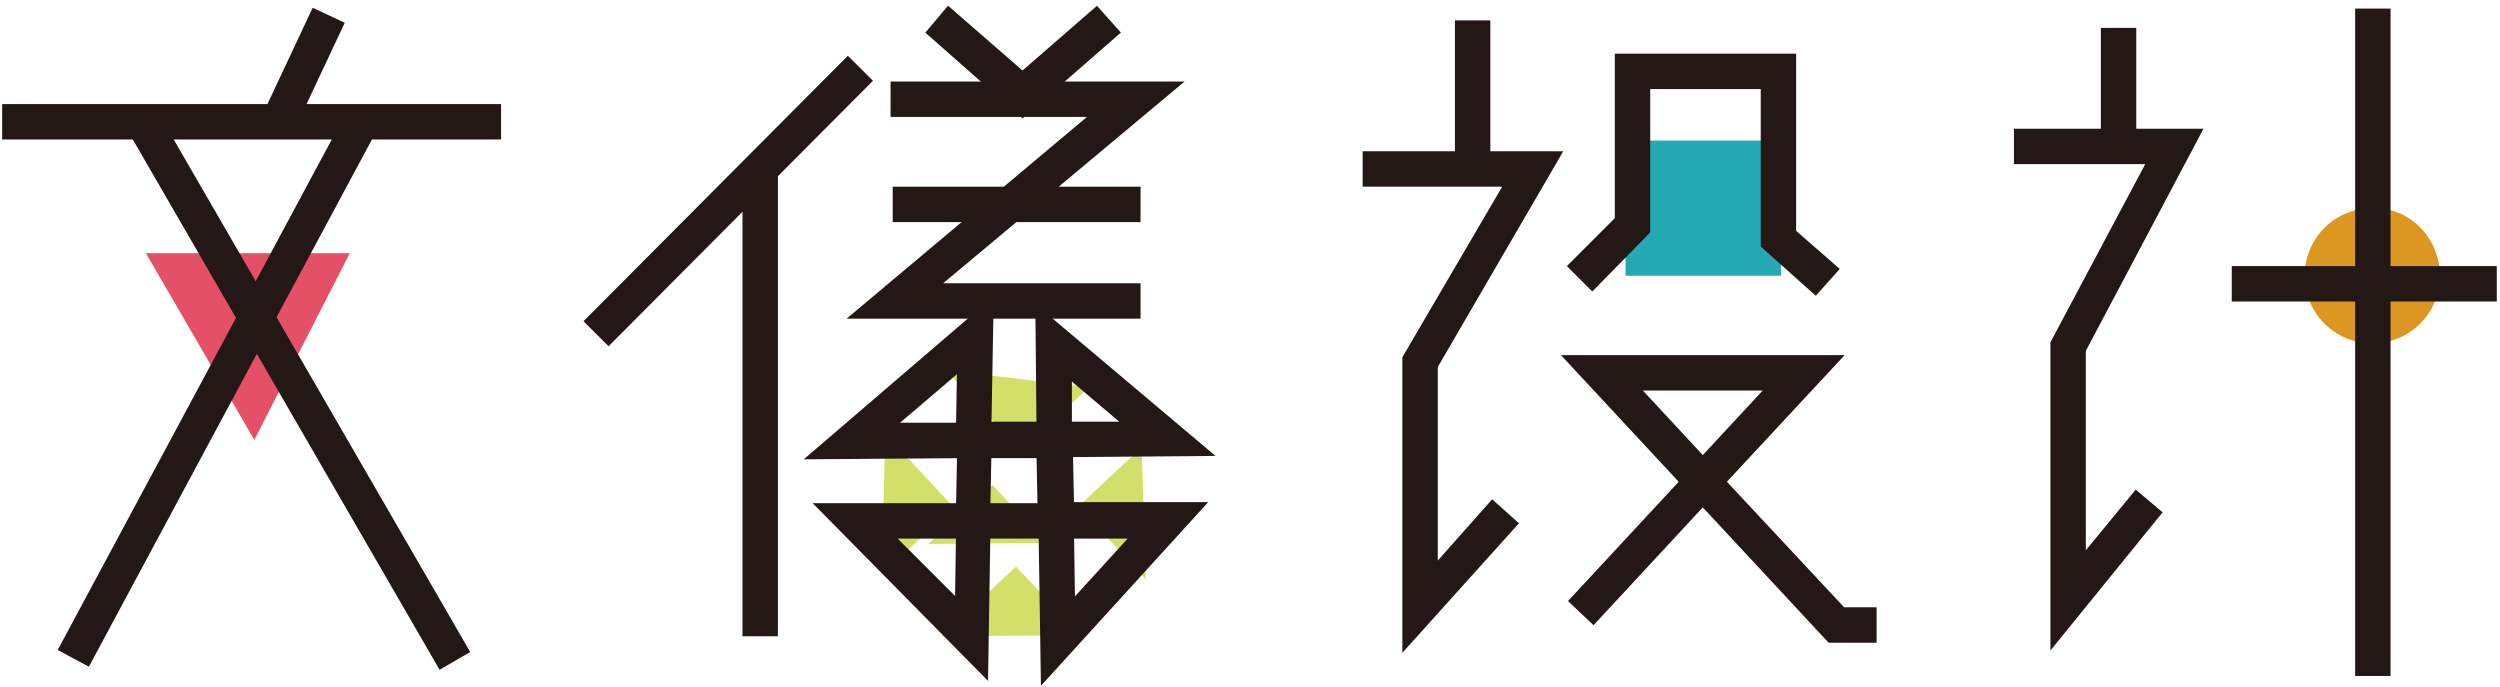 <?xml version="1.0" encoding="UTF-8"?> <!-- Generator: Adobe Illustrator 25.0.0, SVG Export Plug-In . SVG Version: 6.00 Build 0) --> <svg xmlns="http://www.w3.org/2000/svg" xmlns:xlink="http://www.w3.org/1999/xlink" version="1.1" id="圖層_1" x="0px" y="0px" viewBox="0 0 233 64" style="enable-background:new 0 0 233 64;" xml:space="preserve"> <style type="text/css"> .st0{fill:#24A9B3;} .st1{fill:#231815;stroke:#231815;stroke-width:0.8;stroke-miterlimit:10;} .st2{fill:#DC9622;} .st3{fill:#D2E069;} .st4{fill:#E45065;} </style> <g> <g> <rect x="151.5" y="13.1" class="st0" width="14.5" height="12.6"></rect> <rect x="136" y="2.3" class="st1" width="2.5" height="13.4"></rect> <polygon class="st1" points="131.1,59.8 131.1,33.4 140.7,17 127.4,17 127.4,14.5 145,14.5 133.6,34.1 133.6,53.3 139.1,47.1 141,48.8 "></polygon> <polygon class="st1" points="169.2,27 164.5,22.8 164.5,7.9 153.4,7.9 153.4,21.5 148.4,26.6 146.6,24.8 150.9,20.5 150.9,5.4 167,5.4 167,21.7 170.9,25.1 "></polygon> <path class="st1" d="M174.5,59.5h-3.9l-11.9-12.8l-10.2,11l-1.8-1.7L157,44.9l-10.6-11.4H171l-10.6,11.4L171.7,57h2.8V59.5z M152.2,36l6.5,7l6.5-7H152.2z"></path> </g> <g> <path class="st2" d="M227.4,25.7c0,3.5-2.8,6.3-6.3,6.3c-3.5,0-6.3-2.8-6.3-6.3c0-3.5,2.8-6.3,6.3-6.3 C224.6,19.3,227.4,22.2,227.4,25.7z"></path> <g> <rect x="196.2" y="3" class="st1" width="2.5" height="10.7"></rect> <polygon class="st1" points="191.5,59.5 191.5,32 200.6,14.9 188.1,14.9 188.1,12.4 204.7,12.4 194,32.6 194,52.4 199.1,46.2 201,47.8 "></polygon> <rect x="208.4" y="25.2" class="st1" width="23.9" height="2.5"></rect> <rect x="219.9" y="1.2" class="st1" width="2.5" height="61.4"></rect> </g> </g> <g> <polygon class="st3" points="92.5,45.2 97.5,50.6 86.5,50.7 "></polygon> <polygon class="st3" points="100.5,47.2 106.4,41.7 106.8,54 "></polygon> <polygon class="st3" points="82.5,40.4 88.9,47.3 82.2,53.5 "></polygon> <polygon class="st3" points="94.7,52.8 100.7,59.2 87.7,59.3 "></polygon> <polygon class="st3" points="95.1,42 101.5,36.1 88.2,34.5 "></polygon> <path class="st1" d="M97.4,62.9l-0.2-13.1h-5.3l-0.2,12.7L76.7,47.3h12.8l0.1-5L76,42.4l16.2-13.9l-0.2,11.2l5,0l-0.1-10.5 l15.3,12.9l-12.6,0.1l0.1,5h12L97.4,62.9z M99.7,49.8l0.1,6.8l6.2-6.8H99.7z M82.7,49.8l6.7,6.7l0.1-6.7H82.7z M97.1,47.3l-0.1-5 l-5,0l-0.1,5H97.1z M89.6,34l-6.8,5.8l6.7,0L89.6,34z M99.5,39.7l5.9,0l-5.9-5L99.5,39.7z"></path> <polygon class="st1" points="105.9,29.3 80,29.3 102.4,10.5 83.4,10.5 83.4,8 109.3,8 86.8,26.8 105.9,26.8 "></polygon> <rect x="83.6" y="17.8" class="st1" width="22.3" height="2.5"></rect> <polygon class="st1" points="95.3,10.5 86.8,3 88.4,1.1 95.3,7.1 102.2,1.1 103.9,3 "></polygon> <rect x="69.6" y="15.8" class="st1" width="2.5" height="43.1"></rect> <rect x="50.8" y="17.5" transform="matrix(0.706 -0.709 0.709 0.706 6.674 53.601)" class="st1" width="34.1" height="2.5"></rect> </g> <g> <polygon class="st4" points="13.6,23.6 32.6,23.6 23.7,41 "></polygon> <g> <rect x="0.6" y="10.1" class="st1" width="45.7" height="2.5"></rect> <rect x="-7.8" y="34.9" transform="matrix(0.473 -0.881 0.881 0.473 -21.139 37.034)" class="st1" width="56.3" height="2.5"></rect> <rect x="26.5" y="7.5" transform="matrix(0.866 -0.501 0.501 0.866 -14.451 18.775)" class="st1" width="2.5" height="57.6"></rect> <rect x="22.9" y="5.3" transform="matrix(0.425 -0.905 0.905 0.425 10.301 29.317)" class="st1" width="10.6" height="2.5"></rect> </g> </g> </g> </svg> 